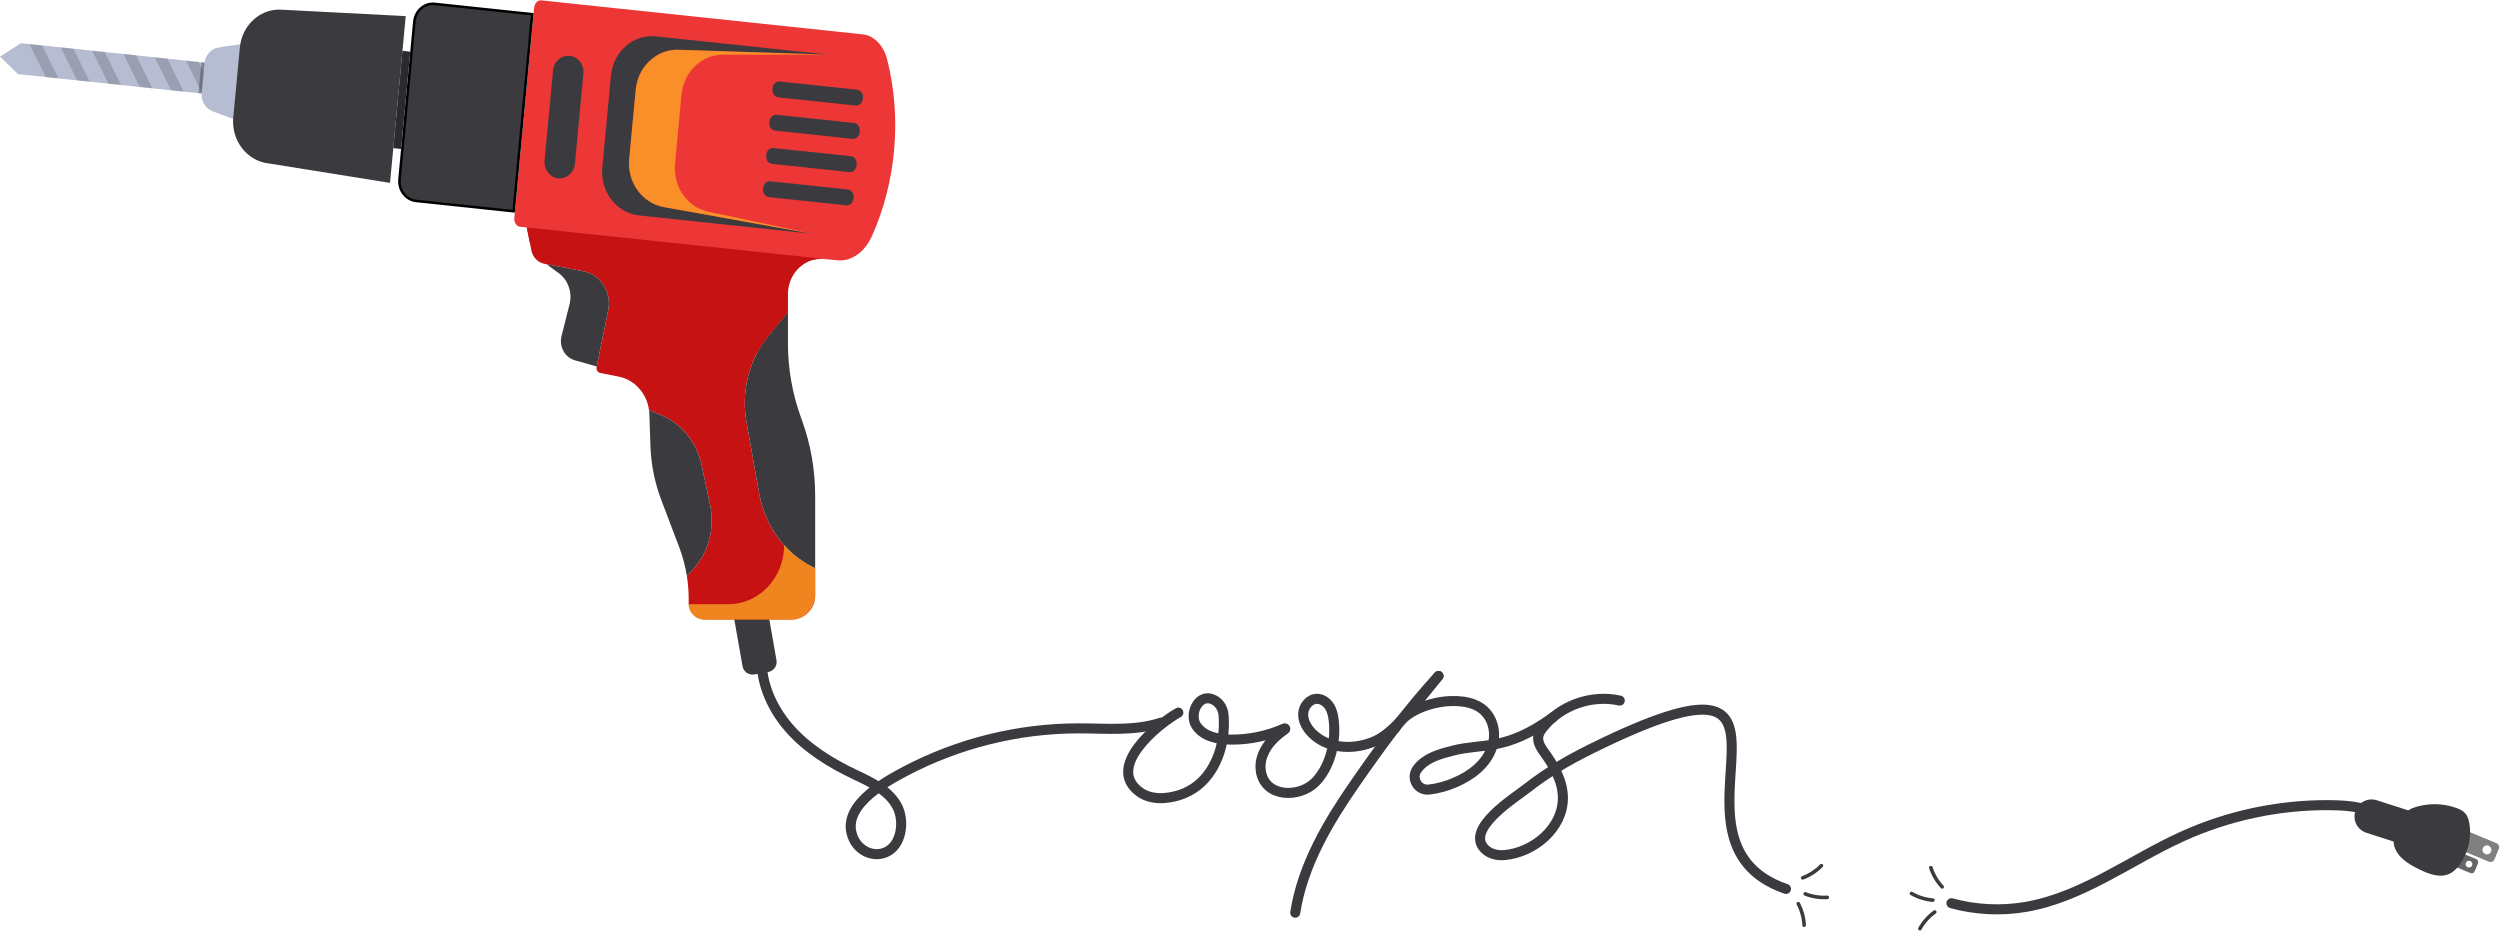 <svg width="981" height="366" viewBox="0 0 981 366" fill="none" xmlns="http://www.w3.org/2000/svg">
<g clip-path="url(#clip0_2824_30140)">
<path d="M979.621 330.875L957.335 321.6L954.321 328.84L976.607 338.116C977.478 338.478 978.478 338.066 978.841 337.195L980.541 333.108C980.904 332.237 980.492 331.237 979.621 330.875ZM975.871 335.252C974.903 335.252 974.117 334.466 974.117 333.498C974.117 332.529 974.903 331.744 975.871 331.744C976.84 331.744 977.626 332.529 977.626 333.498C977.626 334.466 976.84 335.252 975.871 335.252Z" fill="#808080"/>
<path d="M971.664 337.103L954.789 330.08L952.507 335.563L969.382 342.586C970.041 342.861 970.798 342.549 971.073 341.889L972.361 338.795C972.635 338.135 972.323 337.378 971.664 337.103ZM968.825 340.418C968.091 340.418 967.496 339.823 967.496 339.089C967.496 338.356 968.091 337.761 968.825 337.761C969.558 337.761 970.153 338.356 970.153 339.089C970.153 339.823 969.558 340.418 968.825 340.418Z" fill="#666666"/>
<path d="M296.656 236.481L291.206 237.441C289.03 237.824 287.577 239.898 287.96 242.074L291.366 261.415C291.749 263.59 293.823 265.043 295.999 264.66L301.449 263.701C303.625 263.317 305.078 261.243 304.695 259.068L301.29 239.727C300.906 237.551 298.832 236.098 296.656 236.481Z" fill="#3B3B3F"/>
<path d="M89.811 25.569L88.663 37.713L84.361 37.252L79.429 36.737L77.909 36.573L72.076 35.959L67.144 35.433L59.781 34.655L54.859 34.14L47.506 33.361L42.574 32.835L35.221 32.057L30.289 31.542L22.926 30.764L17.993 30.238L7.073 29.087L0 22.204L8.221 16.932L11.571 17.282L16.504 17.808L23.857 18.587L28.789 19.113L36.142 19.891H36.152L41.074 20.406L48.437 21.184L53.369 21.71L60.722 22.489L65.654 23.015L73.007 23.793L77.94 24.308L79.056 24.428L89.811 25.569Z" fill="#B6BCD1"/>
<g style="mix-blend-mode:multiply" opacity="0.21">
<path d="M22.926 30.763L17.993 30.236L11.571 17.281L16.504 17.807L22.926 30.763Z" fill="#2B2A2F"/>
</g>
<g style="mix-blend-mode:multiply" opacity="0.21">
<path d="M35.221 32.058L30.288 31.543L23.856 18.588L28.789 19.114L35.221 32.058Z" fill="#2B2A2F"/>
</g>
<g style="mix-blend-mode:multiply" opacity="0.21">
<path d="M47.506 33.361L42.574 32.835L36.152 19.891L41.074 20.406L47.506 33.361Z" fill="#2B2A2F"/>
</g>
<g style="mix-blend-mode:multiply" opacity="0.21">
<path d="M59.781 34.656L54.859 34.141L48.437 21.186L53.369 21.712L59.781 34.656Z" fill="#2B2A2F"/>
</g>
<g style="mix-blend-mode:multiply" opacity="0.21">
<path d="M72.076 35.959L67.143 35.433L60.722 22.488L65.654 23.014L72.076 35.959Z" fill="#2B2A2F"/>
</g>
<g style="mix-blend-mode:multiply" opacity="0.21">
<path d="M84.361 37.25L79.428 36.735L73.007 23.791L77.939 24.306L84.361 37.25Z" fill="#2B2A2F"/>
</g>
<g style="mix-blend-mode:multiply" opacity="0.37">
<path d="M89.811 25.57L88.663 37.714L77.908 36.574C77.898 36.541 77.908 36.508 77.908 36.475L79.004 24.791C79.015 24.671 79.025 24.55 79.056 24.43L89.811 25.57Z" fill="#2B2A2F"/>
</g>
<path d="M98.429 49.282L83.492 43.702C80.646 42.639 78.855 39.652 79.154 36.47L80.254 24.794C80.554 21.612 82.867 19.06 85.855 18.614L101.538 16.273L98.429 49.282Z" fill="#B6BCD1"/>
<path d="M318.583 222.32L319.876 222.977V233.744C319.876 238.924 315.677 243.122 310.498 243.122H276.538C273.059 243.122 270.239 240.303 270.239 236.824V235.11C270.239 232.063 270.002 229.027 269.526 226.035L271.76 223.635C278.006 216.916 280.601 207.271 278.636 198.064L275.327 182.555C273.393 173.491 267.292 166.06 259.102 162.76L254.676 160.974C253.828 154.398 249.092 149.049 242.836 147.799L235.539 146.353C234.532 146.154 233.88 145.112 234.098 144.051L234.149 143.799L238.658 121.856C240.116 114.754 235.732 107.772 228.979 106.468L214.409 103.662L213.602 103.508C211.069 103.015 209.052 100.944 208.515 98.269L206.694 89.128L231.482 91.024L210.831 83.922L324.622 101.732L323.593 101.623C315.883 100.807 303.095 107.689 303.095 115.902L309.194 122.426L301.438 131.94C293.92 141.157 290.787 153.51 292.907 165.49L297.912 193.691C300.135 206.164 307.798 216.795 318.583 222.32Z" fill="#C61212"/>
<path d="M238.658 121.854L234.149 143.797L225.556 141.375C221.637 140.257 219.3 135.994 220.355 131.828L223.488 119.41C224.656 114.785 222.94 109.875 219.217 107.168L214.409 103.66L228.979 106.466C235.732 107.77 240.116 114.752 238.658 121.854Z" fill="#3B3B3F"/>
<path d="M214.409 103.662L214.388 103.65" stroke="#2B2B2B" stroke-width="0.278" stroke-miterlimit="10"/>
<path d="M271.76 223.635L269.526 226.036C268.905 222.145 267.892 218.32 266.496 214.648L259.474 196.158C256.91 189.406 255.473 182.227 255.224 174.938L254.811 162.542C254.79 162.016 254.749 161.49 254.676 160.975L259.102 162.761C267.292 166.06 273.393 173.491 275.327 182.556L278.636 198.065C280.601 207.272 278.005 216.917 271.76 223.635Z" fill="#3B3B3F"/>
<path d="M319.875 194.548V222.979L318.583 222.321C307.797 216.797 300.135 206.166 297.911 193.693L292.906 165.491C290.786 153.512 293.92 141.159 301.438 131.941L309.193 122.428V134.78C309.193 144.568 310.879 154.29 314.167 163.442L314.788 165.184C318.149 174.567 319.875 184.519 319.875 194.548Z" fill="#3B3B3F"/>
<path d="M215.825 89.828L219.31 91.023L206.881 90.07L206.694 89.127L215.825 89.828Z" fill="#FEC81F"/>
<g style="mix-blend-mode:multiply" opacity="0.73">
<path d="M319.876 222.978V233.639C319.876 238.877 315.629 243.124 310.391 243.124H276.268C272.938 243.124 270.239 240.425 270.239 237.095H285.833C297.912 237.095 307.704 226.717 307.704 213.914C310.776 217.345 314.447 220.205 318.583 222.321L319.876 222.978Z" fill="#FFAE22"/>
</g>
<path d="M324.622 101.733L323.588 101.623C322.844 101.546 322.109 101.535 321.396 101.59C320.972 101.623 320.558 101.667 320.145 101.744C319.917 101.787 319.679 101.831 319.452 101.886C319.235 101.941 319.018 101.996 318.8 102.05C318.459 102.149 318.138 102.259 317.818 102.39C317.611 102.467 317.415 102.544 317.218 102.642C317.022 102.719 316.836 102.818 316.639 102.916C315.067 103.706 313.661 104.834 312.513 106.205C310.455 108.649 309.194 111.871 309.194 115.433V122.426L301.438 131.94C299.773 133.978 298.325 136.17 297.105 138.472C297.053 137.244 297.022 136.006 297.022 134.778V115.433C297.022 111.268 298.739 107.575 301.448 105.032L207.894 95.145L206.694 89.128L231.482 91.024L220.996 87.418L210.831 83.922L324.622 101.733Z" fill="#C61212"/>
<path d="M348.114 23.33C353.908 46.025 351.712 71.422 342.115 92.7C339.261 99.025 333.958 102.72 328.553 102.148L204.005 88.969C202.628 88.824 201.651 87.216 201.824 85.379L209.564 3.198C209.737 1.361 210.995 -0.01 212.372 0.136L338.524 13.484C342.968 13.954 346.697 17.783 348.114 23.33Z" fill="#ED3636"/>
<path d="M208.838 5.575L201.555 82.899L163.307 78.852C159.318 78.43 156.36 74.646 156.765 70.348L162.592 8.482C162.996 4.188 166.595 1.106 170.578 1.527L208.838 5.575Z" fill="#3B3B3F" stroke="black"/>
<path d="M159.209 6.323L153.046 71.767L105.488 64.139C96.925 63.229 90.68 55.14 91.538 46.076L94.123 18.62C94.93 10.104 101.693 3.758 109.614 3.758C110.12 3.758 110.637 3.78 111.165 3.835L112.023 3.878L159.209 6.323Z" fill="#3B3B3F"/>
<path d="M157.382 58.463L154.324 58.139L157.922 19.945L160.98 20.269L157.382 58.463Z" fill="#2B2A2F"/>
<path d="M335.678 41.412L305.464 38.215C304.018 38.062 302.964 36.696 303.108 35.164L303.171 34.49C303.316 32.958 304.605 31.84 306.05 31.992L336.264 35.189C337.709 35.342 338.764 36.708 338.62 38.24L338.556 38.915C338.412 40.447 337.123 41.565 335.678 41.412Z" fill="#3B3B3F"/>
<path d="M334.449 54.463L304.235 51.266C302.789 51.113 301.735 49.747 301.879 48.215L301.942 47.541C302.087 46.008 303.376 44.89 304.821 45.043L335.035 48.24C336.48 48.393 337.535 49.759 337.391 51.291L337.327 51.966C337.183 53.498 335.894 54.616 334.449 54.463Z" fill="#3B3B3F"/>
<path d="M333.219 67.514L303.006 64.317C301.56 64.164 300.505 62.798 300.649 61.266L300.713 60.591C300.857 59.059 302.146 57.941 303.592 58.094L333.805 61.291C335.251 61.444 336.306 62.81 336.161 64.342L336.098 65.016C335.953 66.549 334.665 67.667 333.219 67.514Z" fill="#3B3B3F"/>
<path d="M331.99 80.561L301.777 77.364C300.331 77.211 299.276 75.845 299.42 74.312L299.484 73.638C299.628 72.106 300.917 70.988 302.363 71.141L332.576 74.338C334.022 74.491 335.077 75.857 334.932 77.389L334.869 78.063C334.724 79.595 333.436 80.713 331.99 80.561Z" fill="#3B3B3F"/>
<path d="M219.042 69.972C215.754 69.624 213.354 66.516 213.682 63.03L217.02 27.588C217.348 24.103 220.281 21.559 223.569 21.907C226.858 22.255 229.258 25.363 228.93 28.849L225.592 64.29C225.264 67.776 222.331 70.319 219.042 69.972Z" fill="#3B3B3F"/>
<path d="M318.718 91.726C318.738 91.737 318.749 91.737 318.749 91.737L250.829 84.547C241.936 83.616 235.452 75.209 236.342 65.794L239.744 29.635C240.633 20.209 248.554 13.337 257.448 14.28L325.367 21.459L266.289 19.53C257.675 19.245 250.323 26.084 249.464 35.181L246.9 62.385C246.042 71.482 251.977 79.725 260.478 81.259L318.635 91.715C318.676 91.726 318.697 91.726 318.718 91.726Z" fill="#3B3B3F"/>
<g style="mix-blend-mode:multiply" opacity="0.73">
<path d="M318.635 91.716L260.478 81.259C251.977 79.725 246.041 71.483 246.9 62.385L249.464 35.182C250.323 26.084 257.675 19.245 266.289 19.53L325.367 21.459L284.262 21.448C275.637 21.163 268.295 28.003 267.426 37.1L264.872 64.303C264.004 73.401 269.939 81.643 278.45 83.177C278.45 83.177 317.725 91.518 318.635 91.716Z" fill="#FFAE22"/>
</g>
<path d="M564.471 265.25C552.375 278.376 541.764 292.928 531.606 307.578C521.155 322.652 511.12 339.555 508.249 358.144" stroke="#3B3B3F" stroke-width="3.944" stroke-miterlimit="10" stroke-linecap="round"/>
<path d="M462.379 279.629C454.158 284.272 433.62 300.994 447.262 310.822C449.929 312.743 453.359 313.381 456.639 313.16C462.188 312.786 467.527 310.701 471.523 306.8C478.328 300.159 480.913 289.929 480.12 280.57C479.919 278.187 478.663 275.964 476.588 274.775C470.623 271.356 466.329 280.014 469.422 284.742C472.19 288.973 477.844 290.167 482.9 290.223C490.158 290.303 497.427 288.78 504.05 285.814C504.292 285.706 504.478 286.036 504.261 286.187C500.56 288.756 497.238 291.846 495.523 296.174C494.73 298.176 494.415 300.362 494.732 302.492C496.316 313.14 510.091 313.287 516.367 306.666C522.105 300.612 524.246 290.997 523.379 282.908C523.167 280.929 522.755 278.92 521.696 277.236C520.637 275.551 518.825 274.235 516.835 274.215C513.89 274.186 511.505 277.105 511.372 280.048C511.239 282.991 512.872 285.769 514.974 287.832C521.481 294.217 531.949 294.305 539.852 290.668C548.195 286.829 558.598 272.311 564.471 265.25" stroke="#3B3B3F" stroke-width="3.944" stroke-miterlimit="10" stroke-linecap="round"/>
<path d="M547.343 285.931C551.175 278.923 561.449 275.316 569.434 275.094C575.633 274.921 582.435 276.342 585.24 283.062C586.571 286.251 586.58 289.842 585.497 293.123C583.263 299.889 577.246 304.377 570.848 307.089C567.62 308.458 564.187 309.449 560.709 309.825C556.338 310.299 553.5 305.375 556.097 301.827C556.865 300.778 557.799 299.839 558.826 299.072C562.124 296.61 566.227 295.54 570.215 294.524C582.049 291.507 590.755 294.926 609.36 281.473" stroke="#3B3B3F" stroke-width="3.944" stroke-miterlimit="10" stroke-linecap="round"/>
<path d="M635.597 274.909C624.7 272.449 612.573 276.663 605.55 285.35C604.642 286.474 603.789 287.727 603.605 289.16C603.304 291.5 604.822 293.639 606.196 295.557C609.922 300.754 613.26 306.652 613.285 313.047C613.333 325.057 601.737 334.521 590.384 335.533C587.599 335.782 584.598 335.115 582.624 333.134C574.763 325.242 594.332 313.131 599.426 309.126C607.031 303.146 615.433 298.263 624.096 293.975C725.394 243.832 644.981 329.67 700.823 348.816" stroke="#3B3B3F" stroke-width="3.944" stroke-miterlimit="10" stroke-linecap="round"/>
<path d="M455.575 283.565C445.224 286.978 434.018 285.804 423.12 285.812C399.553 285.829 376.012 291.668 355.168 302.667C346.406 307.29 329.319 316.863 334.922 329.108C337.074 333.813 342.596 336.58 347.547 334.452C353.806 331.763 354.93 322.457 352.281 316.895C349.182 310.387 341.898 306.982 335.725 304.066C325.986 299.466 316.591 293.681 309.532 285.545C302.473 277.408 297.943 266.654 298.997 255.934" stroke="#3B3B3F" stroke-width="3.944" stroke-miterlimit="10" stroke-linecap="round"/>
<path d="M765.748 354.423C775.143 357.013 785.106 357.521 794.716 355.901C817.057 352.136 835.809 337.523 856.443 328.167C874.409 320.02 894.15 315.817 913.876 315.938C919.199 315.971 924.591 316.327 929.639 318.012" stroke="#3B3B3F" stroke-width="3.944" stroke-miterlimit="10" stroke-linecap="round"/>
<path d="M945.626 318.188L932.654 314.022C929.13 312.89 925.356 314.829 924.224 318.353L924.224 318.353C923.093 321.876 925.032 325.65 928.556 326.782L941.528 330.948C945.052 332.08 948.825 330.141 949.957 326.617L949.957 326.617C951.089 323.093 949.15 319.32 945.626 318.188Z" fill="#3B3B3F"/>
<path d="M946.786 317.044C952.286 315.052 958.488 315.067 963.979 317.084C965.153 317.515 966.326 318.056 967.19 318.961C968.31 320.133 968.78 321.778 969.029 323.38C969.889 328.914 968.467 334.767 965.164 339.289C964.088 340.763 962.78 342.128 961.125 342.895C957.427 344.609 953.105 342.974 949.436 341.201C945.165 339.137 940.572 336.362 939.44 331.756C938.32 327.204 942.361 318.647 946.786 317.044Z" fill="#3B3B3F"/>
<path d="M707.383 344.466C710.142 343.434 712.67 341.787 714.729 339.68" stroke="#3B3B3F" stroke-width="1.412" stroke-miterlimit="10" stroke-linecap="round"/>
<path d="M708.367 350.762C711.108 351.843 714.088 352.311 717.028 352.124" stroke="#3B3B3F" stroke-width="1.412" stroke-miterlimit="10" stroke-linecap="round"/>
<path d="M707.944 363.05C707.806 360.107 707.011 357.196 705.634 354.592" stroke="#3B3B3F" stroke-width="1.412" stroke-miterlimit="10" stroke-linecap="round"/>
<path d="M762.115 348.015C760.1 345.865 758.567 343.267 757.658 340.465" stroke="#3B3B3F" stroke-width="1.412" stroke-miterlimit="10" stroke-linecap="round"/>
<path d="M758.438 353.219C755.502 352.971 752.624 352.067 750.072 350.594" stroke="#3B3B3F" stroke-width="1.412" stroke-miterlimit="10" stroke-linecap="round"/>
<path d="M753.358 364.419C754.789 361.844 756.794 359.589 759.185 357.867" stroke="#3B3B3F" stroke-width="1.412" stroke-miterlimit="10" stroke-linecap="round"/>
</g>
<defs>
<clipPath id="clip0_2824_30140">
<rect width="980.673" height="365" fill="white" transform="translate(0 0.125)"/>
</clipPath>
</defs>
</svg>

